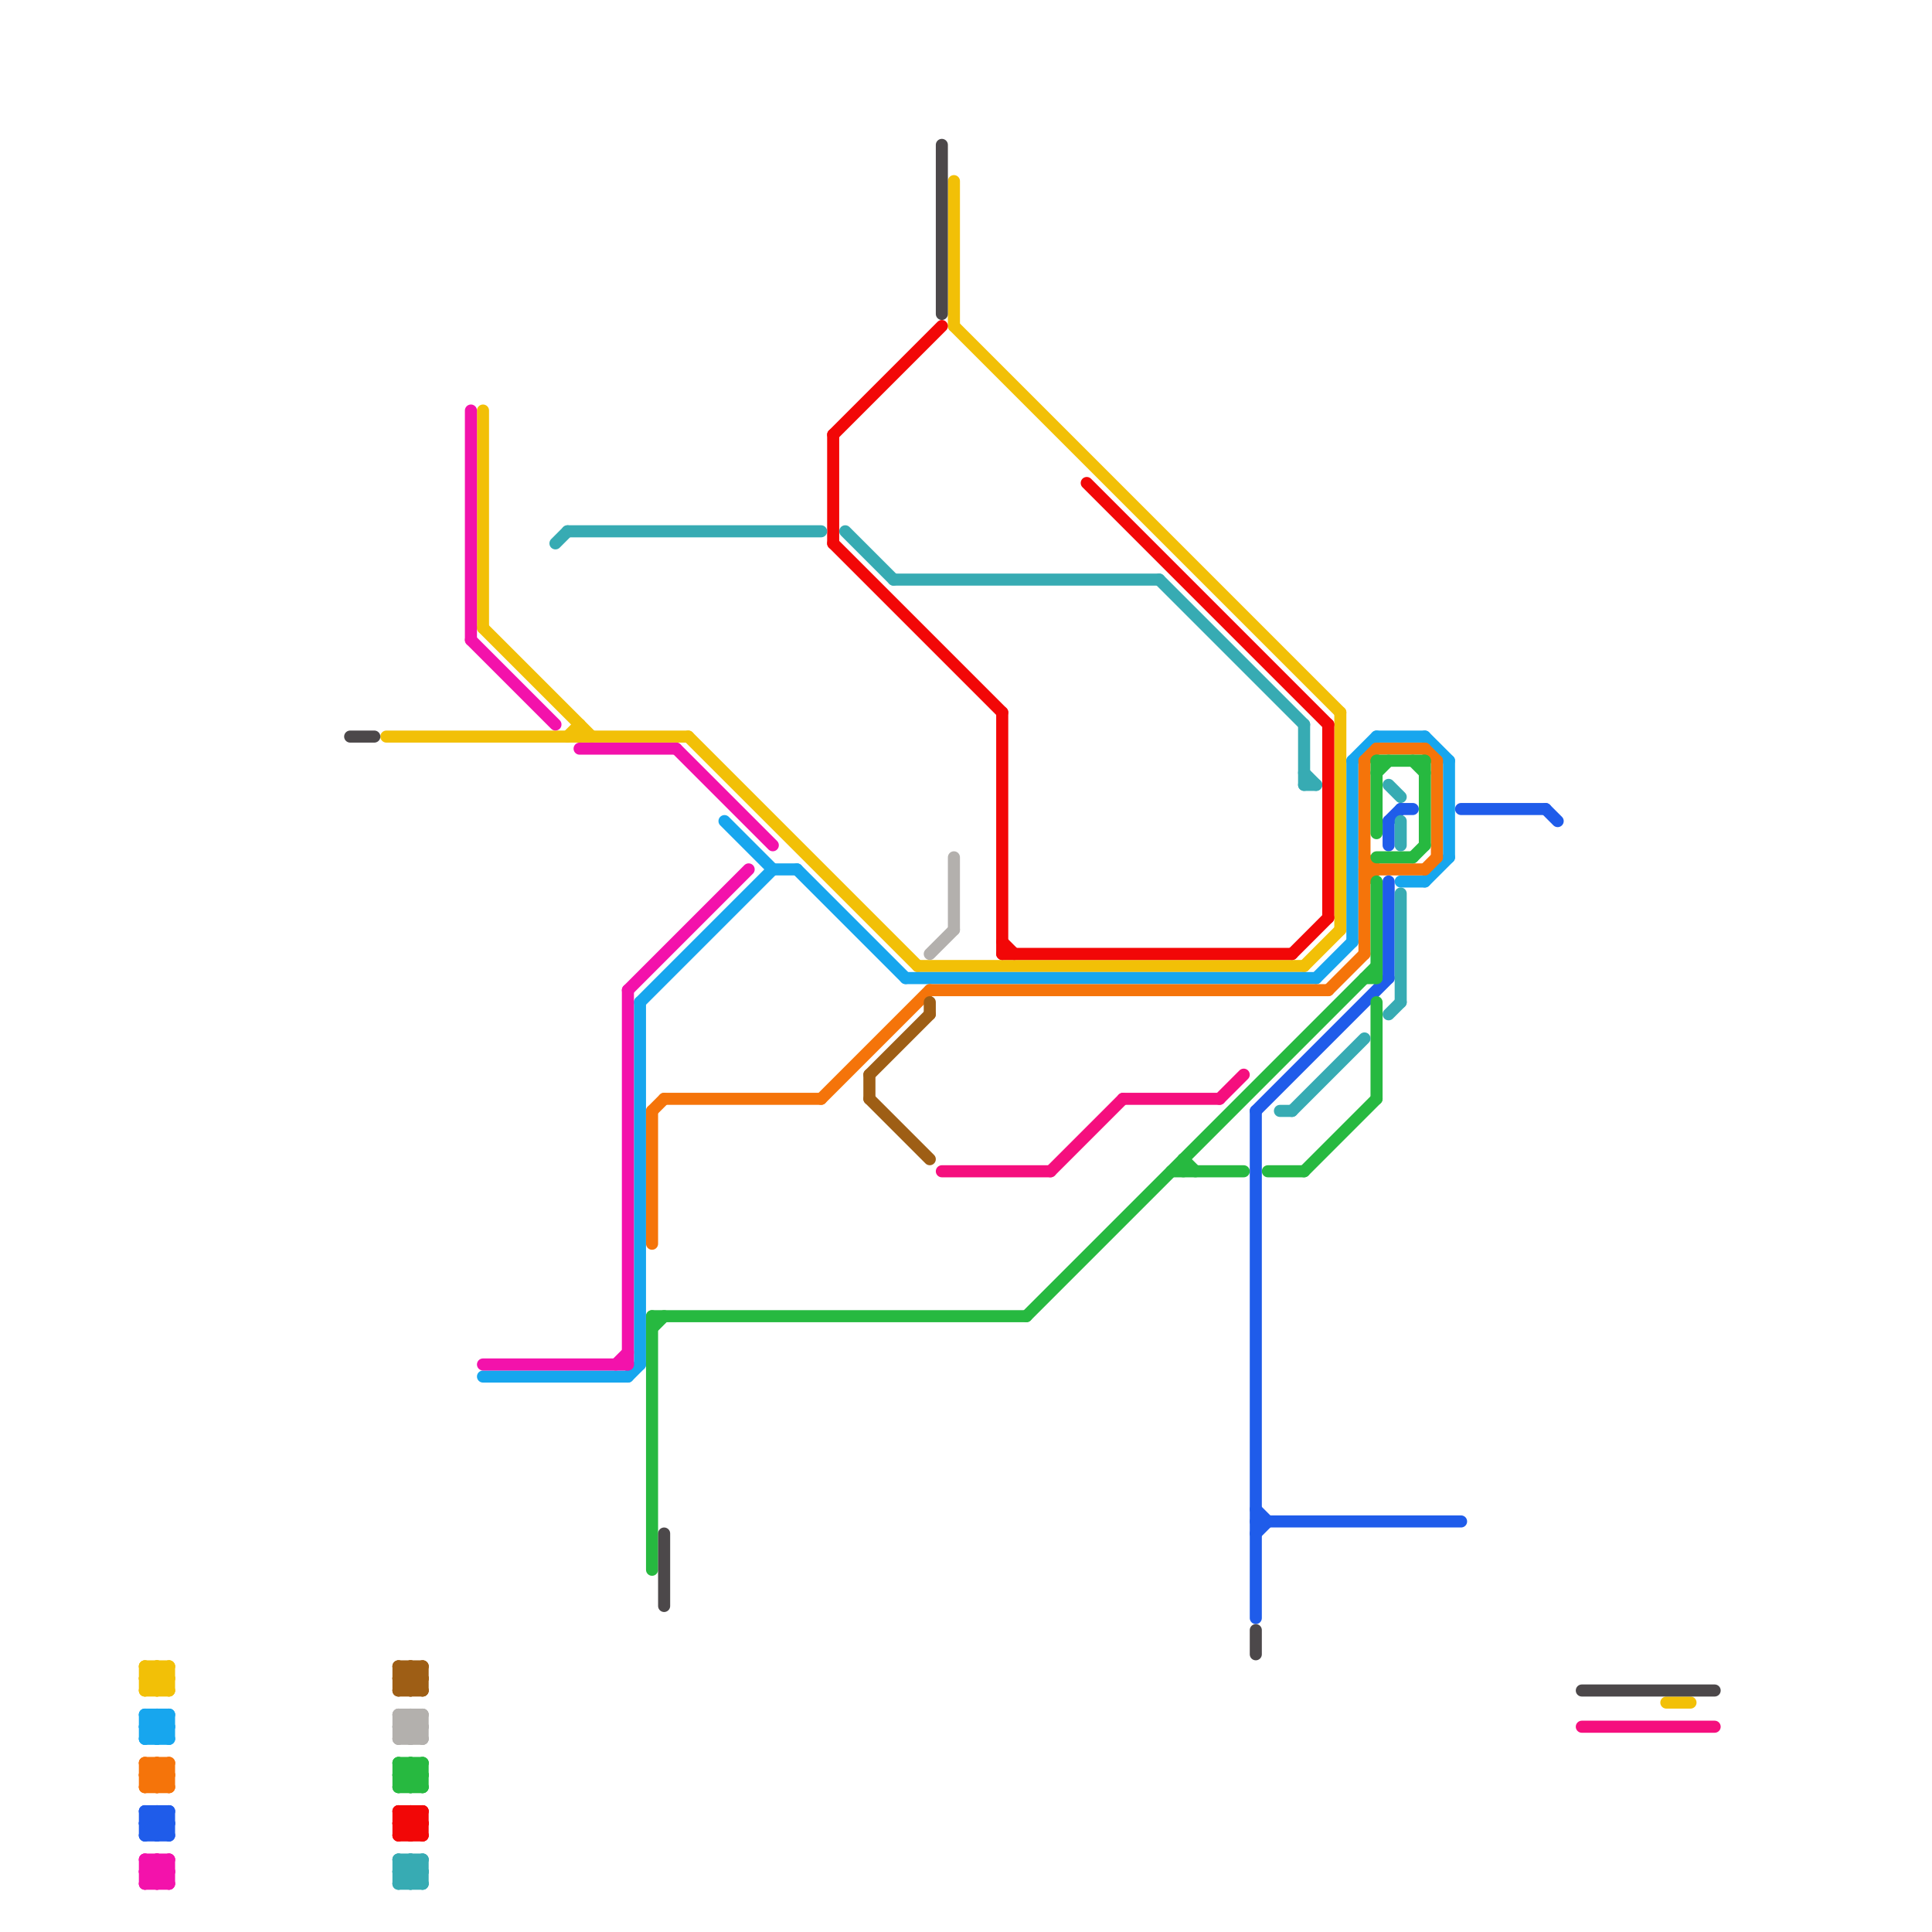 
<svg version="1.1" xmlns="http://www.w3.org/2000/svg" viewBox="0 0 160 160">
<style>text { font: 1px Helvetica; font-weight: 600; white-space: pre; dominant-baseline: central; } line { stroke-width: 1; fill: none; stroke-linecap: round; stroke-linejoin: round; } .c0 { stroke: #f2c007 } .c1 { stroke: #17a6ee } .c2 { stroke: #f5740a } .c3 { stroke: #1f5cea } .c4 { stroke: #f312ab } .c5 { stroke: #9e5e15 } .c6 { stroke: #b3b0ad } .c7 { stroke: #27b940 } .c8 { stroke: #f20707 } .c9 { stroke: #37abb3 } .c10 { stroke: #f50f7e } .c11 { stroke: #4c484a } .w1 { stroke-width: 1; }</style><defs><g id="ct-xf"><circle r="0.5" fill="#fff" stroke="#000" stroke-width="0.2"/></g><g id="ct"><circle r="0.5" fill="#fff" stroke="#000" stroke-width="0.1"/></g><g id="clg-f2c007"><circle r="0.6" fill="#f2c007"/><circle r="0.3" fill="#fff"/></g><g id="clg-17a6ee"><circle r="0.6" fill="#17a6ee"/><circle r="0.3" fill="#fff"/></g><g id="clg-f5740a"><circle r="0.6" fill="#f5740a"/><circle r="0.3" fill="#fff"/></g><g id="clg-1f5cea"><circle r="0.6" fill="#1f5cea"/><circle r="0.3" fill="#fff"/></g><g id="clg-f312ab"><circle r="0.6" fill="#f312ab"/><circle r="0.3" fill="#fff"/></g><g id="clg-9e5e15"><circle r="0.6" fill="#9e5e15"/><circle r="0.3" fill="#fff"/></g><g id="clg-b3b0ad"><circle r="0.6" fill="#b3b0ad"/><circle r="0.3" fill="#fff"/></g><g id="clg-27b940"><circle r="0.6" fill="#27b940"/><circle r="0.3" fill="#fff"/></g><g id="clg-f20707"><circle r="0.6" fill="#f20707"/><circle r="0.3" fill="#fff"/></g><g id="clg-37abb3"><circle r="0.6" fill="#37abb3"/><circle r="0.3" fill="#fff"/></g><g id="clg-f50f7e"><circle r="0.6" fill="#f50f7e"/><circle r="0.3" fill="#fff"/></g><g id="clg-4c484a"><circle r="0.6" fill="#4c484a"/><circle r="0.3" fill="#fff"/></g></defs><line class="c0 " x1="12" y1="138" x2="14" y2="138"/><line class="c0 " x1="12" y1="140" x2="14" y2="140"/><line class="c0 " x1="76" y1="80" x2="108" y2="80"/><line class="c0 " x1="79" y1="27" x2="111" y2="59"/><line class="c0 " x1="79" y1="15" x2="79" y2="27"/><line class="c0 " x1="47" y1="61" x2="48" y2="60"/><line class="c0 " x1="13" y1="140" x2="14" y2="139"/><line class="c0 " x1="13" y1="138" x2="13" y2="140"/><line class="c0 " x1="12" y1="138" x2="12" y2="140"/><line class="c0 " x1="12" y1="138" x2="14" y2="140"/><line class="c0 " x1="40" y1="52" x2="49" y2="61"/><line class="c0 " x1="14" y1="138" x2="14" y2="140"/><line class="c0 " x1="12" y1="139" x2="13" y2="138"/><line class="c0 " x1="111" y1="59" x2="111" y2="77"/><line class="c0 " x1="138" y1="141" x2="140" y2="141"/><line class="c0 " x1="12" y1="140" x2="14" y2="138"/><line class="c0 " x1="48" y1="60" x2="48" y2="61"/><line class="c0 " x1="12" y1="139" x2="14" y2="139"/><line class="c0 " x1="57" y1="61" x2="76" y2="80"/><line class="c0 " x1="40" y1="34" x2="40" y2="52"/><line class="c0 " x1="13" y1="138" x2="14" y2="139"/><line class="c0 " x1="12" y1="139" x2="13" y2="140"/><line class="c0 " x1="32" y1="61" x2="57" y2="61"/><line class="c0 " x1="108" y1="80" x2="111" y2="77"/><line class="c1 " x1="12" y1="143" x2="13" y2="144"/><line class="c1 " x1="114" y1="61" x2="118" y2="61"/><line class="c1 " x1="53" y1="83" x2="64" y2="72"/><line class="c1 " x1="12" y1="144" x2="14" y2="142"/><line class="c1 " x1="118" y1="61" x2="120" y2="63"/><line class="c1 " x1="112" y1="63" x2="114" y2="61"/><line class="c1 " x1="64" y1="72" x2="66" y2="72"/><line class="c1 " x1="13" y1="142" x2="14" y2="143"/><line class="c1 " x1="12" y1="142" x2="14" y2="142"/><line class="c1 " x1="12" y1="144" x2="14" y2="144"/><line class="c1 " x1="75" y1="81" x2="109" y2="81"/><line class="c1 " x1="52" y1="114" x2="53" y2="113"/><line class="c1 " x1="13" y1="142" x2="13" y2="144"/><line class="c1 " x1="66" y1="72" x2="75" y2="81"/><line class="c1 " x1="109" y1="81" x2="112" y2="78"/><line class="c1 " x1="13" y1="144" x2="14" y2="143"/><line class="c1 " x1="53" y1="83" x2="53" y2="113"/><line class="c1 " x1="118" y1="73" x2="120" y2="71"/><line class="c1 " x1="12" y1="143" x2="13" y2="142"/><line class="c1 " x1="12" y1="143" x2="14" y2="143"/><line class="c1 " x1="12" y1="142" x2="12" y2="144"/><line class="c1 " x1="40" y1="114" x2="52" y2="114"/><line class="c1 " x1="112" y1="63" x2="112" y2="78"/><line class="c1 " x1="12" y1="142" x2="14" y2="144"/><line class="c1 " x1="60" y1="68" x2="64" y2="72"/><line class="c1 " x1="120" y1="63" x2="120" y2="71"/><line class="c1 " x1="116" y1="73" x2="118" y2="73"/><line class="c1 " x1="14" y1="142" x2="14" y2="144"/><line class="c2 " x1="113" y1="73" x2="114" y2="72"/><line class="c2 " x1="12" y1="146" x2="14" y2="146"/><line class="c2 " x1="113" y1="63" x2="114" y2="62"/><line class="c2 " x1="13" y1="146" x2="13" y2="148"/><line class="c2 " x1="54" y1="92" x2="55" y2="91"/><line class="c2 " x1="110" y1="82" x2="113" y2="79"/><line class="c2 " x1="12" y1="147" x2="13" y2="146"/><line class="c2 " x1="12" y1="147" x2="14" y2="147"/><line class="c2 " x1="12" y1="146" x2="12" y2="148"/><line class="c2 " x1="12" y1="146" x2="14" y2="148"/><line class="c2 " x1="12" y1="148" x2="14" y2="146"/><line class="c2 " x1="68" y1="91" x2="77" y2="82"/><line class="c2 " x1="118" y1="72" x2="119" y2="71"/><line class="c2 " x1="14" y1="146" x2="14" y2="148"/><line class="c2 " x1="12" y1="147" x2="13" y2="148"/><line class="c2 " x1="13" y1="146" x2="14" y2="147"/><line class="c2 " x1="119" y1="63" x2="119" y2="71"/><line class="c2 " x1="113" y1="72" x2="118" y2="72"/><line class="c2 " x1="54" y1="92" x2="54" y2="103"/><line class="c2 " x1="12" y1="148" x2="14" y2="148"/><line class="c2 " x1="55" y1="91" x2="68" y2="91"/><line class="c2 " x1="118" y1="62" x2="119" y2="63"/><line class="c2 " x1="114" y1="62" x2="118" y2="62"/><line class="c2 " x1="13" y1="148" x2="14" y2="147"/><line class="c2 " x1="77" y1="82" x2="110" y2="82"/><line class="c2 " x1="113" y1="71" x2="114" y2="72"/><line class="c2 " x1="113" y1="63" x2="113" y2="79"/><line class="c3 " x1="104" y1="127" x2="105" y2="126"/><line class="c3 " x1="12" y1="151" x2="13" y2="152"/><line class="c3 " x1="121" y1="67" x2="128" y2="67"/><line class="c3 " x1="12" y1="150" x2="14" y2="150"/><line class="c3 " x1="12" y1="152" x2="14" y2="152"/><line class="c3 " x1="104" y1="92" x2="115" y2="81"/><line class="c3 " x1="13" y1="150" x2="13" y2="152"/><line class="c3 " x1="13" y1="150" x2="14" y2="151"/><line class="c3 " x1="12" y1="150" x2="12" y2="152"/><line class="c3 " x1="104" y1="125" x2="105" y2="126"/><line class="c3 " x1="13" y1="152" x2="14" y2="151"/><line class="c3 " x1="115" y1="68" x2="116" y2="67"/><line class="c3 " x1="12" y1="150" x2="14" y2="152"/><line class="c3 " x1="14" y1="150" x2="14" y2="152"/><line class="c3 " x1="12" y1="151" x2="13" y2="150"/><line class="c3 " x1="116" y1="67" x2="117" y2="67"/><line class="c3 " x1="12" y1="151" x2="14" y2="151"/><line class="c3 " x1="115" y1="73" x2="115" y2="81"/><line class="c3 " x1="115" y1="68" x2="115" y2="70"/><line class="c3 " x1="12" y1="152" x2="14" y2="150"/><line class="c3 " x1="104" y1="126" x2="121" y2="126"/><line class="c3 " x1="104" y1="92" x2="104" y2="134"/><line class="c3 " x1="128" y1="67" x2="129" y2="68"/><line class="c4 " x1="12" y1="155" x2="14" y2="155"/><line class="c4 " x1="12" y1="154" x2="14" y2="156"/><line class="c4 " x1="12" y1="155" x2="13" y2="156"/><line class="c4 " x1="14" y1="154" x2="14" y2="156"/><line class="c4 " x1="56" y1="62" x2="64" y2="70"/><line class="c4 " x1="48" y1="62" x2="56" y2="62"/><line class="c4 " x1="39" y1="53" x2="46" y2="60"/><line class="c4 " x1="12" y1="156" x2="14" y2="154"/><line class="c4 " x1="51" y1="113" x2="52" y2="112"/><line class="c4 " x1="40" y1="113" x2="52" y2="113"/><line class="c4 " x1="39" y1="34" x2="39" y2="53"/><line class="c4 " x1="52" y1="82" x2="62" y2="72"/><line class="c4 " x1="12" y1="154" x2="14" y2="154"/><line class="c4 " x1="12" y1="156" x2="14" y2="156"/><line class="c4 " x1="52" y1="82" x2="52" y2="113"/><line class="c4 " x1="13" y1="154" x2="14" y2="155"/><line class="c4 " x1="12" y1="155" x2="13" y2="154"/><line class="c4 " x1="13" y1="156" x2="14" y2="155"/><line class="c4 " x1="13" y1="154" x2="13" y2="156"/><line class="c4 " x1="12" y1="154" x2="12" y2="156"/><line class="c5 " x1="33" y1="139" x2="34" y2="140"/><line class="c5 " x1="34" y1="138" x2="34" y2="140"/><line class="c5 " x1="34" y1="140" x2="35" y2="139"/><line class="c5 " x1="33" y1="138" x2="33" y2="140"/><line class="c5 " x1="72" y1="89" x2="72" y2="91"/><line class="c5 " x1="33" y1="139" x2="35" y2="139"/><line class="c5 " x1="33" y1="138" x2="35" y2="138"/><line class="c5 " x1="77" y1="83" x2="77" y2="84"/><line class="c5 " x1="33" y1="140" x2="35" y2="138"/><line class="c5 " x1="72" y1="89" x2="77" y2="84"/><line class="c5 " x1="33" y1="138" x2="35" y2="140"/><line class="c5 " x1="72" y1="91" x2="77" y2="96"/><line class="c5 " x1="34" y1="138" x2="35" y2="139"/><line class="c5 " x1="33" y1="139" x2="34" y2="138"/><line class="c5 " x1="33" y1="140" x2="35" y2="140"/><line class="c5 " x1="35" y1="138" x2="35" y2="140"/><line class="c6 " x1="33" y1="143" x2="34" y2="144"/><line class="c6 " x1="33" y1="142" x2="33" y2="144"/><line class="c6 " x1="34" y1="142" x2="34" y2="144"/><line class="c6 " x1="33" y1="142" x2="35" y2="144"/><line class="c6 " x1="34" y1="144" x2="35" y2="143"/><line class="c6 " x1="77" y1="79" x2="79" y2="77"/><line class="c6 " x1="33" y1="142" x2="35" y2="142"/><line class="c6 " x1="79" y1="71" x2="79" y2="77"/><line class="c6 " x1="33" y1="143" x2="34" y2="142"/><line class="c6 " x1="33" y1="143" x2="35" y2="143"/><line class="c6 " x1="34" y1="142" x2="35" y2="143"/><line class="c6 " x1="33" y1="144" x2="35" y2="142"/><line class="c6 " x1="35" y1="142" x2="35" y2="144"/><line class="c6 " x1="33" y1="144" x2="35" y2="144"/><line class="c7 " x1="85" y1="109" x2="114" y2="80"/><line class="c7 " x1="105" y1="97" x2="108" y2="97"/><line class="c7 " x1="114" y1="63" x2="114" y2="69"/><line class="c7 " x1="54" y1="109" x2="85" y2="109"/><line class="c7 " x1="33" y1="146" x2="35" y2="146"/><line class="c7 " x1="117" y1="63" x2="118" y2="64"/><line class="c7 " x1="114" y1="63" x2="118" y2="63"/><line class="c7 " x1="114" y1="83" x2="114" y2="91"/><line class="c7 " x1="54" y1="109" x2="54" y2="130"/><line class="c7 " x1="114" y1="71" x2="117" y2="71"/><line class="c7 " x1="33" y1="147" x2="34" y2="146"/><line class="c7 " x1="98" y1="96" x2="98" y2="97"/><line class="c7 " x1="33" y1="147" x2="35" y2="147"/><line class="c7 " x1="113" y1="81" x2="114" y2="81"/><line class="c7 " x1="114" y1="73" x2="114" y2="81"/><line class="c7 " x1="33" y1="146" x2="35" y2="148"/><line class="c7 " x1="33" y1="148" x2="35" y2="146"/><line class="c7 " x1="117" y1="71" x2="118" y2="70"/><line class="c7 " x1="108" y1="97" x2="114" y2="91"/><line class="c7 " x1="33" y1="146" x2="33" y2="148"/><line class="c7 " x1="118" y1="63" x2="118" y2="70"/><line class="c7 " x1="114" y1="64" x2="115" y2="63"/><line class="c7 " x1="34" y1="146" x2="35" y2="147"/><line class="c7 " x1="54" y1="110" x2="55" y2="109"/><line class="c7 " x1="35" y1="146" x2="35" y2="148"/><line class="c7 " x1="33" y1="147" x2="34" y2="148"/><line class="c7 " x1="33" y1="148" x2="35" y2="148"/><line class="c7 " x1="34" y1="146" x2="34" y2="148"/><line class="c7 " x1="97" y1="97" x2="103" y2="97"/><line class="c7 " x1="98" y1="96" x2="99" y2="97"/><line class="c7 " x1="34" y1="148" x2="35" y2="147"/><line class="c8 " x1="83" y1="79" x2="107" y2="79"/><line class="c8 " x1="83" y1="78" x2="84" y2="79"/><line class="c8 " x1="33" y1="151" x2="34" y2="152"/><line class="c8 " x1="34" y1="150" x2="34" y2="152"/><line class="c8 " x1="90" y1="40" x2="110" y2="60"/><line class="c8 " x1="33" y1="152" x2="35" y2="152"/><line class="c8 " x1="33" y1="150" x2="35" y2="150"/><line class="c8 " x1="34" y1="152" x2="35" y2="151"/><line class="c8 " x1="69" y1="45" x2="83" y2="59"/><line class="c8 " x1="33" y1="150" x2="33" y2="152"/><line class="c8 " x1="34" y1="150" x2="35" y2="151"/><line class="c8 " x1="110" y1="60" x2="110" y2="76"/><line class="c8 " x1="69" y1="36" x2="78" y2="27"/><line class="c8 " x1="35" y1="150" x2="35" y2="152"/><line class="c8 " x1="33" y1="150" x2="35" y2="152"/><line class="c8 " x1="33" y1="151" x2="34" y2="150"/><line class="c8 " x1="83" y1="59" x2="83" y2="79"/><line class="c8 " x1="69" y1="36" x2="69" y2="45"/><line class="c8 " x1="33" y1="151" x2="35" y2="151"/><line class="c8 " x1="107" y1="79" x2="110" y2="76"/><line class="c8 " x1="33" y1="152" x2="35" y2="150"/><line class="c9 " x1="107" y1="92" x2="113" y2="86"/><line class="c9 " x1="115" y1="65" x2="116" y2="66"/><line class="c9 " x1="74" y1="48" x2="96" y2="48"/><line class="c9 " x1="33" y1="154" x2="33" y2="156"/><line class="c9 " x1="115" y1="84" x2="116" y2="83"/><line class="c9 " x1="34" y1="154" x2="35" y2="155"/><line class="c9 " x1="33" y1="155" x2="35" y2="155"/><line class="c9 " x1="35" y1="154" x2="35" y2="156"/><line class="c9 " x1="33" y1="155" x2="34" y2="156"/><line class="c9 " x1="33" y1="154" x2="35" y2="156"/><line class="c9 " x1="106" y1="92" x2="107" y2="92"/><line class="c9 " x1="70" y1="44" x2="74" y2="48"/><line class="c9 " x1="96" y1="48" x2="108" y2="60"/><line class="c9 " x1="34" y1="154" x2="34" y2="156"/><line class="c9 " x1="33" y1="156" x2="35" y2="154"/><line class="c9 " x1="116" y1="74" x2="116" y2="83"/><line class="c9 " x1="108" y1="60" x2="108" y2="65"/><line class="c9 " x1="47" y1="44" x2="68" y2="44"/><line class="c9 " x1="46" y1="45" x2="47" y2="44"/><line class="c9 " x1="116" y1="68" x2="116" y2="70"/><line class="c9 " x1="33" y1="156" x2="35" y2="156"/><line class="c9 " x1="33" y1="155" x2="34" y2="154"/><line class="c9 " x1="34" y1="156" x2="35" y2="155"/><line class="c9 " x1="108" y1="64" x2="109" y2="65"/><line class="c9 " x1="33" y1="154" x2="35" y2="154"/><line class="c9 " x1="108" y1="65" x2="109" y2="65"/><line class="c10 " x1="93" y1="91" x2="101" y2="91"/><line class="c10 " x1="78" y1="97" x2="87" y2="97"/><line class="c10 " x1="131" y1="143" x2="142" y2="143"/><line class="c10 " x1="87" y1="97" x2="93" y2="91"/><line class="c10 " x1="101" y1="91" x2="103" y2="89"/><line class="c11 " x1="78" y1="12" x2="78" y2="26"/><line class="c11 " x1="104" y1="135" x2="104" y2="137"/><line class="c11 " x1="131" y1="140" x2="142" y2="140"/><line class="c11 " x1="29" y1="61" x2="31" y2="61"/><line class="c11 " x1="55" y1="127" x2="55" y2="133"/>
</svg>
